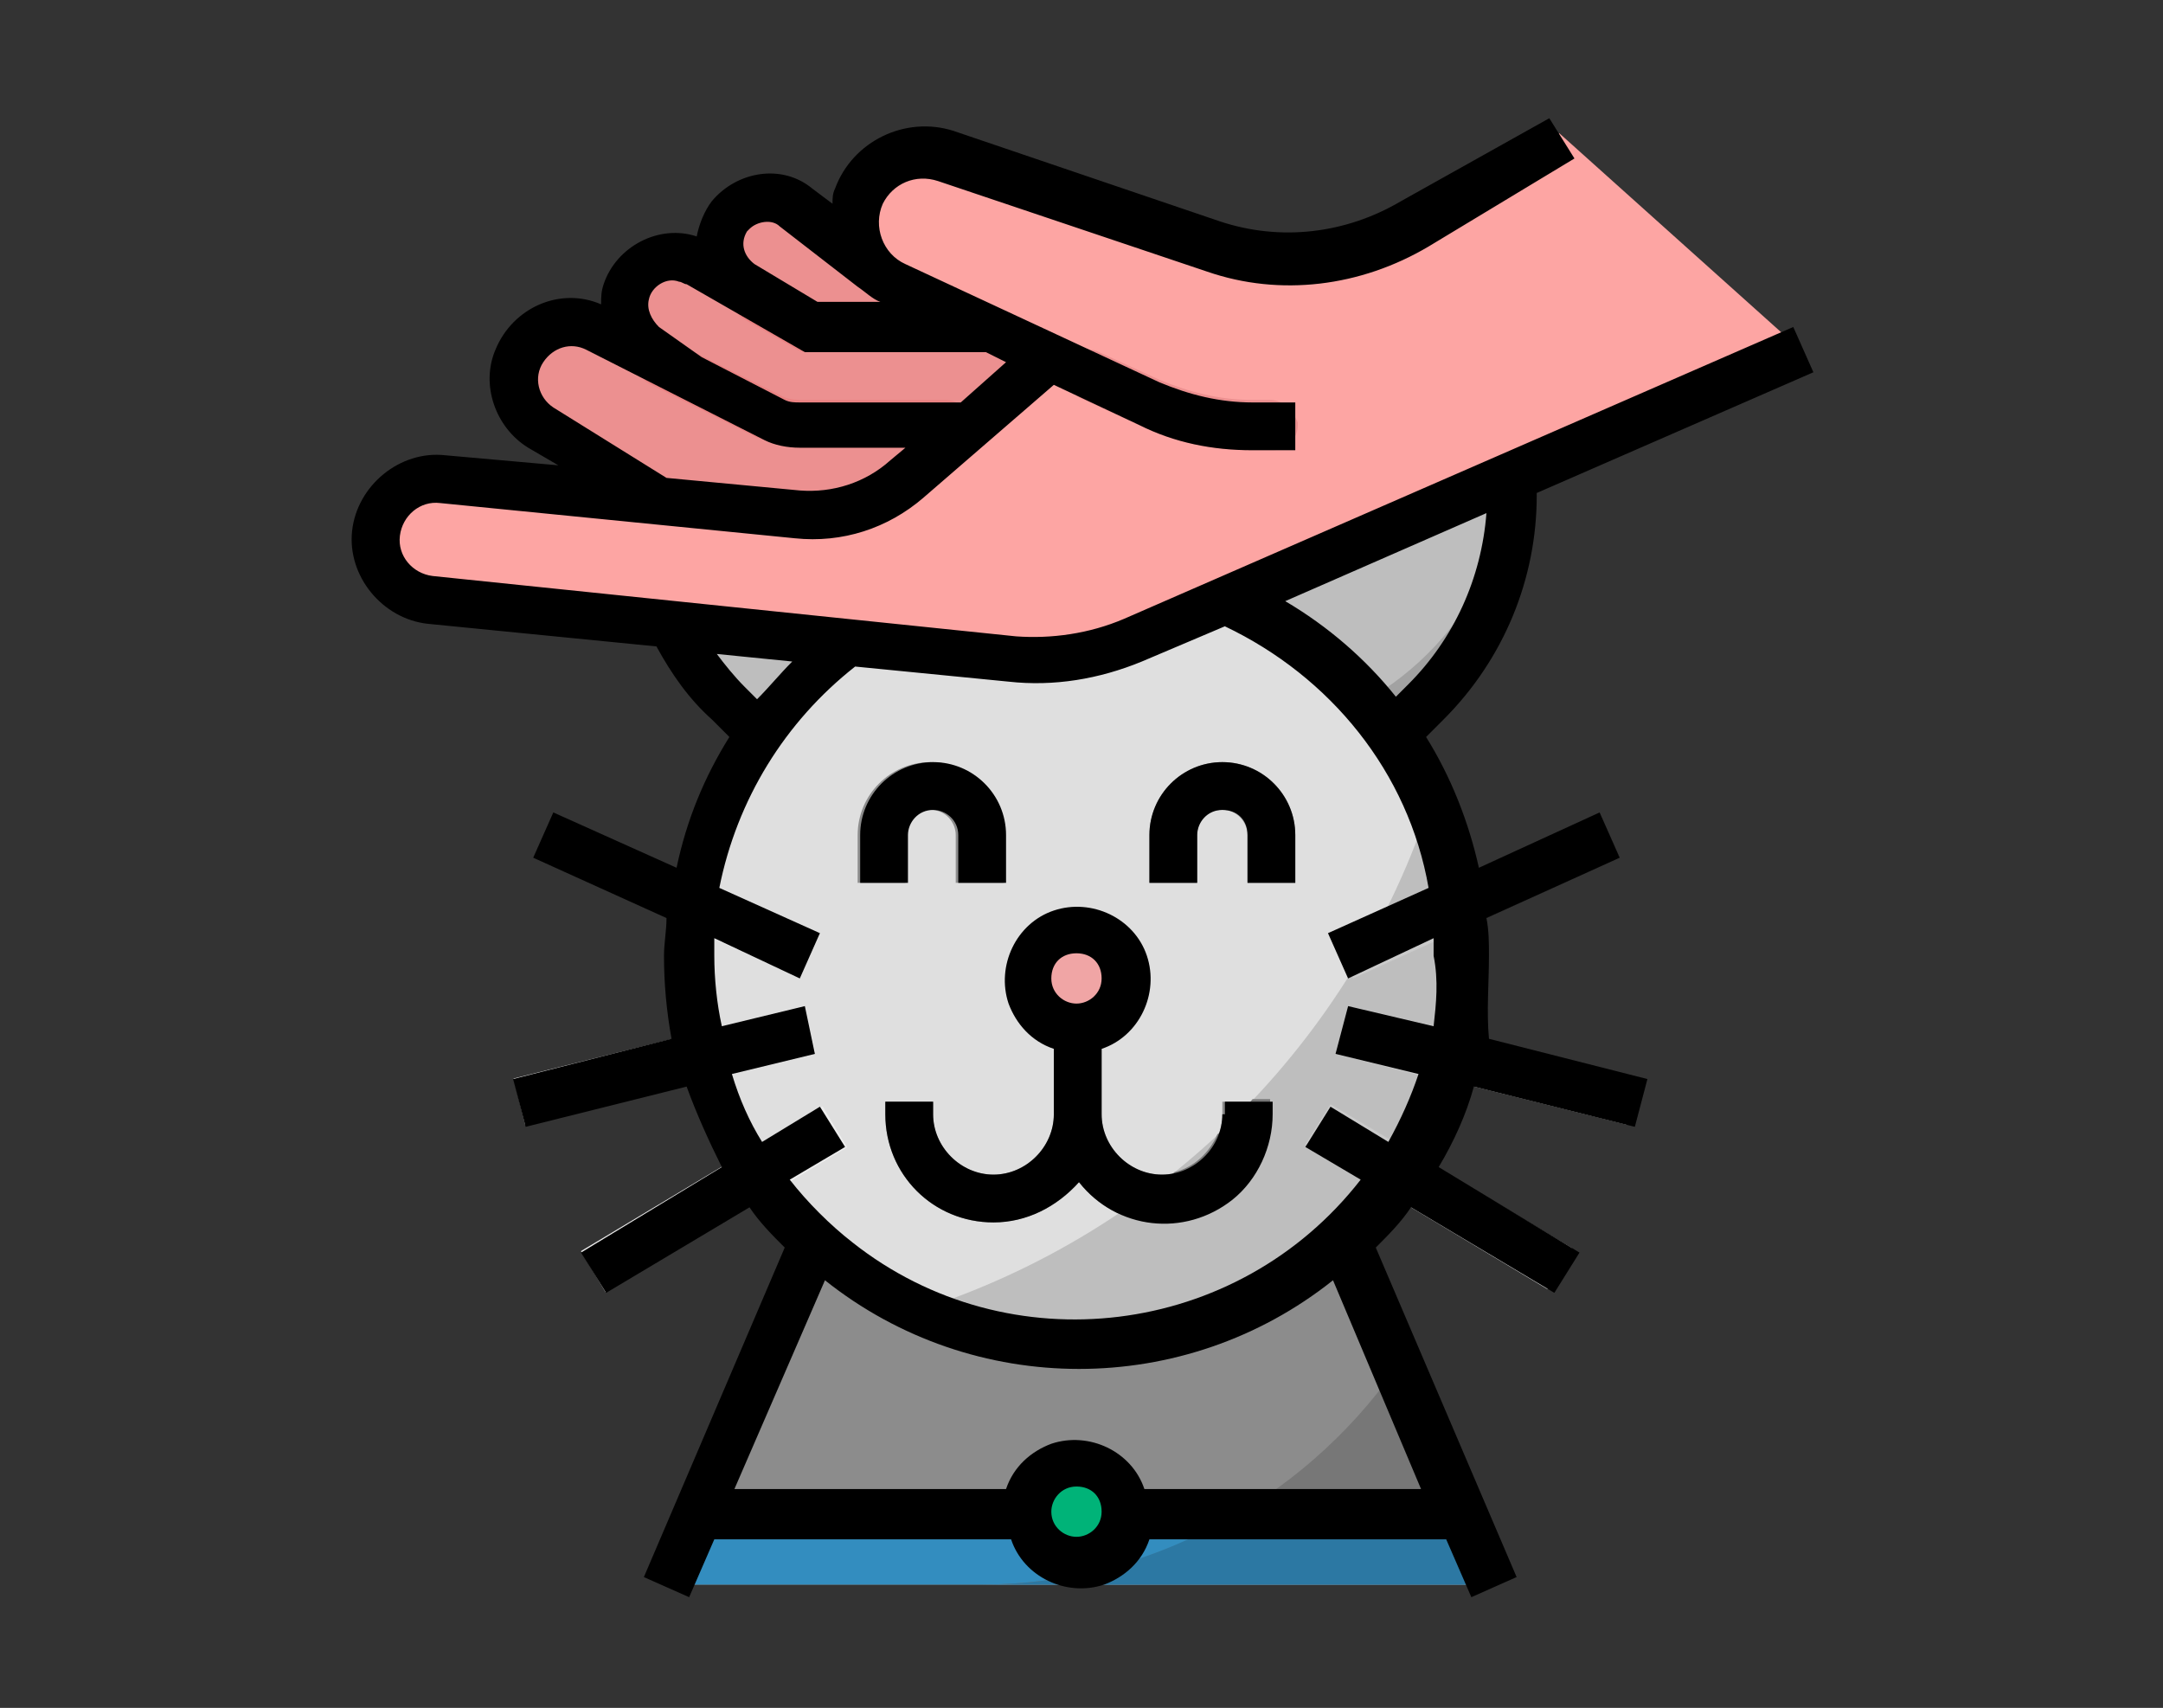 <svg xmlns:serif="http://www.serif.com/" xmlns="http://www.w3.org/2000/svg" xmlns:xlink="http://www.w3.org/1999/xlink" id="Livello_1" x="0px" y="0px" viewBox="0 0 86 67.9" style="enable-background:new 0 0 86 67.9;" xml:space="preserve"><rect x="0" y="0" width="86" height="67.9" fill="#333333" stroke="none"/><style type="text/css">	.st0{display:none;}	.st1{display:inline;fill-rule:evenodd;clip-rule:evenodd;fill:#1D61E1;fill-opacity:0;}	.st2{display:inline;fill:#1D61E1;}	.st3{display:inline;fill-rule:evenodd;clip-rule:evenodd;fill:#1D61E1;fill-opacity:0.71;}	.st4{display:inline;fill-rule:evenodd;clip-rule:evenodd;fill:#1D61E1;fill-opacity:0.29;}	.st5{display:inline;fill:#FFD54F;}	.st6{display:inline;fill:#4FC2F8;}	.st7{display:inline;fill:#03A9F5;}	.st8{display:inline;}	.st9{fill:#FFFFFF;}	.st10{fill:#9DCAFC;}	.st11{fill:#4269A7;}	.st12{fill:#34B6E2;}	.st13{fill:#78CBED;}	.st14{fill:#C8C6CC;}	.st15{fill:#948EA3;}	.st16{display:inline;fill:#276BDF;}	.st17{display:inline;fill:#2A71EC;}	.st18{display:inline;fill:#98ADCE;}	.st19{display:inline;fill:#C2CDE6;}	.st20{display:inline;fill:#7CBFE3;}	.st21{display:inline;fill:#9ADAF3;}	.st22{display:inline;fill:#F0CA6F;}	.st23{display:inline;fill:#D3FB52;}	.st24{display:inline;fill:#A33CEC;}	.st25{display:inline;fill:#C1CCE4;}	.st26{display:inline;fill:#E4EAF5;}	.st27{display:inline;fill:#F0B750;}	.st28{display:inline;fill:#0069A7;}	.st29{display:inline;fill:#0C82EB;}	.st30{display:inline;fill:#00B2E3;}	.st31{display:inline;fill:#D8D8D8;}	.st32{display:inline;fill:#54C8E8;}	.st33{display:inline;fill:#F4F4F4;}	.st34{fill:#BEBEBE;}	.st35{fill:#A2A2A2;}	.st36{fill:#8C8C8C;}	.st37{fill:#338DBF;}	.st38{fill:#00B378;}	.st39{fill:#DFDFDF;}	.st40{fill:#EDEDED;}	.st41{fill:#EC9090;}	.st42{fill:#EA8383;}	.st43{fill:#FDA5A3;}	.st44{fill:#F0A5A5;}	.st45{fill:#777777;}	.st46{fill:#009966;}	.st47{opacity:0.15;fill:#010202;enable-background:new    ;}	.st48{fill:#2C78A3;}	.st49{fill:#CACACA;}</style><g class="st0">	<circle class="st1" cx="43" cy="55.3" r="5.4"></circle>	<path class="st2" d="M43.1,48.1c3.3,0,6.5,2.6,7.1,5.9c0.6,3.3-1.4,6.9-4.5,8.1c-3.7,1.5-8.5-0.8-9.7-4.8c-1.2-4.2,2.2-9.1,6.9-9.2   C43,48.1,43,48.1,43.1,48.1z M43,51.8c-2.4,0-4.3,3-3.1,5.3c1.3,2.4,5.7,2.3,6.5-0.8c0.5-2-1.1-4.4-3.3-4.4   C43.1,51.8,43,51.8,43,51.8z"></path>	<path class="st3" d="M61.7,35c-5.2-4.5-11.8-7-18.7-7s-13.5,2.5-18.7,7l6.9,7.9c3.3-2.9,7.5-4.4,11.8-4.4s8.5,1.6,11.8,4.4L61.7,35   z"></path>	<path class="st2" d="M43.1,26.1c7.1,0,14.2,2.7,19.6,7.3c0.6,0.6,1.1,1.9,0.4,2.8l-6.9,7.9c-0.8,0.8-2,0.7-3-0.1   c-5.7-4.7-14.6-4.8-20.4-0.1c-0.3,0.2-0.5,0.5-0.5,0.5c-0.8,0.5-1.8,0.4-2.5-0.3l-6.9-7.9c-0.7-0.9-0.5-2,0.4-2.8   c5.4-4.6,12.3-7.2,19.4-7.3C42.8,26.1,42.9,26.1,43.1,26.1z M42.9,29.8c-5.7,0-11.4,1.9-15.9,5.4l4.4,5.1c0.3-0.2,0.5-0.4,0.8-0.5   c6.4-4.2,15.4-4.2,21.9,0.2c0.2,0.1,0.5,0.3,0.5,0.3l4.5-5.1c-4.6-3.5-10.2-5.3-15.9-5.4C43.1,29.8,43,29.8,42.9,29.8L42.9,29.8z"></path>	<path class="st4" d="M75.8,19.8C66.8,11.7,55.1,7.2,43,7.2s-23.8,4.5-32.8,12.6l7.2,8c7-6.3,16.2-9.8,25.6-9.8s18.6,3.5,25.6,9.8   L75.8,19.8z"></path>	<path class="st2" d="M43.2,5.4c12.1,0.1,24.1,4.5,33.4,12.5c0.9,0.8,1.6,2,0.7,3.1L70,29c-0.9,0.9-2.2,0.5-3.3-0.4   c-8.4-7.2-20.3-10.3-31.3-8c-6.3,1.3-12.1,4.3-16.9,8.6c0,0-1.6,0.9-2.6-0.1l-7.2-8c-0.7-0.8-0.5-2,0.3-2.7   c0.1-0.1,0.3-0.3,0.4-0.4c9.2-8,21.1-12.5,33.4-12.5C43,5.4,43.1,5.4,43.2,5.4z M42.9,9.1c-10.9,0-21.6,3.9-30,10.8l4.7,5.3   c11.3-9.2,27.5-11.6,40.9-6c3.6,1.5,7,3.5,10,6l4.7-5.2C64.8,13,54.1,9.2,43.3,9.1C43.1,9.1,43,9.1,42.9,9.1z"></path></g><g class="st0">	<path class="st5" d="M35.1,2.5L35.1,2.5c-2.4,0-4.7,0.9-6.5,2.5c-0.8,0.7-0.9,2-0.2,2.8c0.4,0.4,0.9,0.7,1.5,0.7l0,0   c0.5,0,0.9-0.2,1.3-0.5c1.1-1,2.6-1.5,4.1-1.5c3.2,0.1,5.7,2.8,5.7,6v25.4h4V12.4C45,6.9,40.6,2.5,35.1,2.5z"></path>	<path class="st5" d="M54.8,2.5L54.8,2.5c-2.4,0-4.7,0.9-6.5,2.5c-0.8,0.7-0.9,2-0.2,2.8c0.4,0.4,0.9,0.7,1.5,0.7l0,0   c0.5,0,0.9-0.2,1.3-0.5C52,7,53.5,6.5,55,6.5c3.2,0.1,5.7,2.8,5.7,6V36h3.9V12.4C64.6,6.9,60.2,2.5,54.8,2.5z"></path>	<rect x="45" y="14.2" class="st5" width="15.7" height="3.9"></rect>	<rect x="45" y="26.1" class="st5" width="15.7" height="3.9"></rect>	<path class="st6" d="M62.7,34.8c-8.5-8.7-17,8.7-25.6,0s-17,8.7-25.6,0v8.4c8.5,8.7,17-8.7,25.6,0s17-8.7,25.6,0   c3.9,4,7.9,2.5,11.8,0.5v-8.4C70.5,37.2,66.6,38.8,62.7,34.8z"></path>	<path class="st7" d="M62.7,43.2c-8.5-8.7-17,8.7-25.6,0s-17,8.7-25.6,0v8.4c8.5,8.7,17-8.7,25.6,0s17-8.7,25.6,0   c3.9,4,7.9,2.5,11.8,0.5v-8.4C70.5,45.5,66.6,47.2,62.7,43.2z"></path>	<path class="st7" d="M74.5,65.4v-5.1c-3.9,2-7.9,3.5-11.8-0.5c-8.5-8.7-17,8.7-25.6,0s-17,8.7-25.6,0v5.6H74.5z"></path>	<path class="st6" d="M62.7,51.5c-8.5-8.7-17,8.7-25.6,0s-17,8.7-25.6,0v8.4c8.5,8.7,17-8.7,25.6,0s17-8.7,25.6,0   c3.9,4,7.9,2.5,11.8,0.5V52C70.5,54,66.6,55.5,62.7,51.5z"></path></g><g id="_x34_4_x2C__Cocktail_x2C__Drink_x2C__Food_x2C__Cocktail_x2C__Beverage_x2C__Glass_x2C__Drinks_x2C__Birthday_and_Party" class="st0">	<g class="st8">		<path class="st9" d="M26.8,12.6l-3.3,6.3c-1.2,1-2.9,1.4-4.5,1.4c-4.3,0-7.8-3.5-7.8-7.8s3.5-7.8,7.8-7.8S26.8,8.2,26.8,12.6z"></path>		<polygon class="st10" points="43.8,18.9 61.1,20.3 46.2,38.5 43,41 39.7,38.5 24.8,20.3   "></polygon>		<polygon class="st9" points="57.9,12.6 26.8,12.6 18.3,12.6 23.5,18.8 24.8,20.3 50.1,20.3 61.1,20.3 67.6,12.6   "></polygon>		<path class="st9" d="M52.7,65.7H33.2l5.4-5.4c0.8-0.8,1.2-1.7,1.2-2.8v-19h6.5v19.1c0,1.1,0.4,2,1.2,2.8L52.7,65.7z"></path>		<g>			<path class="st11" d="M74.8,0.9h-6.5c-0.4,0-0.7,0.1-1,0.4l-10,10H27.9c-0.7-4.4-4.4-7.8-9-7.8c-5,0-9,4-9,9.1     c0,6.9,7.4,11.2,13.3,8L38.4,39v18.7c0,0.7-0.3,1.3-0.8,1.8l-5.4,5.4c-0.8,0.8-0.2,2.2,1,2.2h19.5c1.2,0,1.7-1.4,1-2.2l-5.4-5.5     c-0.5-0.5-0.8-1.2-0.8-1.8V38.9l21.1-25.5c0.7-0.9,0.1-2.1-1-2.1H61l7.8-7.8h5.9c0.7,0,1.3-0.6,1.3-1.3S75.4,0.9,74.8,0.9z      M25.3,19L21,13.8h33.7L49.5,19C40.5,19,25.4,19,25.3,19z M12.5,12.6C12.5,9,15.4,6,19,6c3.2,0,5.8,2.2,6.3,5.2h-7     c-1.1,0-1.7,1.2-1,2.1l4.2,5.1C17.3,20.3,12.5,17.2,12.5,12.6z M27.5,21.6H47l-4.2,4.2c-0.5,0.5-0.5,1.3,0,1.8s1.3,0.5,1.8,0     l6.1-6.1h7.8L45.6,37.1h-5.3L27.5,21.6z M49.5,64.4H36.4l3.2-3.2c1-1,1.5-2.3,1.5-3.6V39.7H45v17.8c0,1.3,0.6,2.7,1.5,3.6     L49.5,64.4z M64.9,13.8L60.6,19c-0.1,0-2.2,0-7.3,0l5.2-5.2H64.9z"></path>		</g>	</g></g><g id="Layer_50" class="st0">	<g class="st8">		<g>			<ellipse class="st12" cx="43" cy="34" rx="48.4" ry="48.1"></ellipse>			<ellipse class="st13" cx="43" cy="34" rx="31.5" ry="31.3"></ellipse>			<path class="st14" d="M30.7-4.1c5.5,0,10,4.4,10,9.9v9.7c0,3.4-2.8,6.2-6.7,6.2l0,0V38h-6.6V21.7l0,0c-3.9,0-6.7-2.8-6.7-6.2V5.9     C20.7,0.4,25.2-4.1,30.7-4.1L30.7-4.1z"></path>			<path class="st15" d="M31.2,72.8L31.2,72.8c-2.7,0-4.9-1.3-4.8-3L27.4,38h6.6L36,69.8C36.1,71.5,33.9,72.8,31.2,72.8z"></path>			<path class="st15" d="M58.6,72.2L58.6,72.2c-2.4,0-4.3-1.2-4.3-2.7l1.1-28.7h6.7l0.7,28.7C63,70.9,61.1,72.2,58.6,72.2z"></path>			<path class="st14" d="M55.5,40.8h6.7V1c0-1.8-1.6-3.2-3.7-3.2l0,0c-3.4,0-6.5,2-7.4,4.9c-0.3,1.1-0.6,2.3-0.9,3.5     c-0.9,4.6-0.5,8.3,0,11.9C51.1,23.2,52.5,31,55.5,40.8z"></path>		</g>		<g>			<path class="st9" d="M81.6,28.5C81.6,28.5,81.6,28.5,81.6,28.5c-0.9,0-1.5-0.7-1.5-1.5c0.1-0.9,0-1.9,0-2.8     c-0.1-0.8,0.5-1.5,1.4-1.6c0.8-0.1,1.5,0.5,1.6,1.4c0.1,1.1,0.1,2.2,0,3.2C83,27.9,82.4,28.5,81.6,28.5z"></path>		</g>		<g>			<path class="st9" d="M79.2,16.7c-0.5,0-1.1-0.3-1.3-0.8c-2.1-4.4-5.2-7.2-7.4-8.7c-0.7-0.5-0.8-1.4-0.4-2c0.5-0.7,1.4-0.8,2-0.4     c2.5,1.7,6,4.9,8.4,9.8c0.4,0.7,0.1,1.6-0.7,2C79.7,16.6,79.4,16.7,79.2,16.7z"></path>		</g>	</g>	<g class="st8">		<path d="M91.5,22.4c-0.2-0.8-1-1.3-1.8-1.1c-0.8,0.2-1.3,1-1.1,1.8c0.8,3.5,1.3,7.2,1.3,10.8c0,25.7-21.1,46.6-46.9,46.6    S-3.9,59.7-3.9,34S17.1-12.7,43-12.7c19.2,0,36.3,11.4,43.5,29.1c0.3,0.7,1.2,1.1,1.9,0.8c0.7-0.3,1.1-1.2,0.8-1.9    c-3.7-9-9.9-16.7-18-22.2c-8.3-5.7-18-8.6-28.1-8.6c-13.3,0-25.8,5.2-35.2,14.5C-1.7,8.3-6.8,20.7-6.8,34s5.2,25.7,14.6,35    c9.4,9.4,21.9,14.5,35.2,14.5S68.8,78.3,78.2,69c9.4-9.4,14.6-21.8,14.6-35C92.8,30.1,92.4,26.2,91.5,22.4z"></path>		<path d="M76,34c0-10-4.5-19.2-12.2-25.5V1c0-2.6-2.3-4.7-5.1-4.7c-4,0-7.5,2.3-8.7,5.7c-2.3-0.5-4.6-0.7-6.9-0.7    c-0.6,0-1.2,0-1.8,0c-1.8-4-5.8-6.8-10.5-6.8c-6.3,0-11.5,5.1-11.5,11.4v5.4C13.3,17.4,10,25.4,10,34c0,5.7,1.5,11.4,4.4,16.3    c2.6,4.5,6.3,8.4,10.8,11.3l-0.3,8.3c0,0.9,0.3,1.8,1.1,2.6c1.1,1.2,3.1,1.9,5.2,1.9c2.1,0,4.1-0.7,5.2-1.9c0.7-0.8,1.1-1.7,1-2.6    l-0.2-3.5c1.9,0.3,3.8,0.5,5.8,0.5c3.5,0,6.8-0.5,10.1-1.6l-0.2,4.3c0,0.9,0.3,1.7,1,2.5c1,1.1,2.8,1.7,4.7,1.7    c1.9,0,3.7-0.7,4.8-1.8c0.7-0.7,1-1.6,1-2.5l-0.2-10.4C71.7,52.8,76,43.7,76,34z M58.6-0.8c1.2,0,2.2,0.8,2.2,1.8v38.4h-4.2    c-2.2-7.4-3.8-14.6-4.8-21.5c-0.5-3.3-0.9-7,0-11.4c0.2-0.8,0.3-1.6,0.6-2.4c0,0,0,0,0,0c0,0,0,0,0,0c0.1-0.3,0.2-0.6,0.3-0.9    C53.3,0.8,55.8-0.8,58.6-0.8z M22.2,5.9c0-4.7,3.8-8.5,8.5-8.5s8.5,3.8,8.5,8.5v9.7c0,2.7-2.2,4.7-5.2,4.7c-0.8,0-1.5,0.7-1.5,1.5    v14.8h-3.7V21.7c0-0.8-0.7-1.5-1.5-1.5c-3,0-5.2-2-5.2-4.7L22.2,5.9L22.2,5.9z M34.3,70.4c-0.4,0.5-1.5,1-3.1,1    c-1.6,0-2.6-0.5-3.1-1c-0.1-0.1-0.3-0.3-0.2-0.5l0.6-16.8c0-0.8-0.6-1.5-1.4-1.5c-0.8,0-1.5,0.6-1.5,1.4l-0.2,5    C17.5,52.4,13,43.6,13,34c0-6.7,2.2-13.1,6.3-18.3c0.1,3.8,2.9,6.8,6.7,7.4V38l-0.3,7.6c0,0.8,0.6,1.5,1.4,1.5    c0.8,0,1.5-0.6,1.5-1.4l0.2-6.2h3.8l1.8,30.4C34.5,70.1,34.4,70.3,34.3,70.4z M43,63.8c-2,0-4-0.2-6-0.6L35.5,38V23.1    c3.8-0.6,6.7-3.7,6.7-7.5V5.9c0-0.6,0-1.2-0.1-1.7c0.3,0,0.6,0,0.9,0c2.1,0,4.1,0.2,6.1,0.6c-0.1,0.4-0.2,0.8-0.2,1.2    c-0.9,4.9-0.5,8.8,0,12.4c1.1,7.2,2.8,14.9,5.2,22.7l-0.8,21C49.9,63.2,46.5,63.8,43,63.8z M61.3,69.9c-0.4,0.4-1.4,0.9-2.6,0.9    c-1.3,0-2.3-0.5-2.6-0.8c-0.1-0.1-0.2-0.2-0.2-0.3l1.1-27.3h3.9l0.6,27.2c0,0,0,0,0,0C61.5,69.7,61.3,69.8,61.3,69.9z M64,55.2    l-0.3-14.4V12.4C69.7,18,73,25.7,73,34C73,42,69.8,49.6,64,55.2z"></path>		<path d="M81.5,28.5C81.6,28.5,81.6,28.5,81.5,28.5c0.9,0,1.5-0.6,1.5-1.4c0.1-1.1,0-2.1,0-3.2c-0.1-0.8-0.8-1.4-1.6-1.4    c-0.8,0.1-1.4,0.8-1.4,1.6c0.1,0.9,0.1,1.9,0,2.8C80.1,27.8,80.7,28.5,81.5,28.5z"></path>		<path d="M79.2,16.7c0.2,0,0.4,0,0.6-0.1c0.7-0.4,1-1.2,0.7-2c-2.4-5-5.9-8.1-8.4-9.8c-0.7-0.5-1.6-0.3-2,0.4    c-0.5,0.7-0.3,1.6,0.4,2c2.2,1.5,5.3,4.3,7.4,8.7C78.2,16.4,78.7,16.7,79.2,16.7z"></path>	</g></g><g id="Layer_32_00000023260646175961576350000010630713683639482805_" class="st0">	<path class="st16" d="M41.6,37.5L41.6,37.5c-0.2,0.2-0.4,0.6-0.4,0.9v1.4h-2.3v-1.4c0-0.4-0.1-0.7-0.4-0.9l0,0v-0.4h3.1V37.5z"></path>	<path class="st17" d="M40.7,39.4h0.6v-1c0-0.4,0.1-0.7,0.4-0.9v-0.4h-2.7c0.2,0.2,0.4,0.6,0.4,0.9C39.3,38.8,39.9,39.4,40.7,39.4   L40.7,39.4z"></path>	<polygon class="st18" points="42,36.3 41.8,37.5 38.3,37.5 38.1,36.3  "></polygon>	<path class="st19" d="M39.9,37.1h2l0.1-0.8h-3.4C38.9,36.8,39.4,37.1,39.9,37.1z"></path>	<path class="st16" d="M41.6,30.4L41.6,30.4c-0.2-0.2-0.4-0.6-0.4-0.9v-1.4h-2.3v1.4c0,0.4-0.1,0.7-0.4,0.9l0,0v0.4h3.1V30.4z"></path>	<polygon class="st18" points="42,31.6 41.8,30.4 38.3,30.4 38.1,31.6  "></polygon>	<path class="st16" d="M42.4,36.1c0,0.3-0.3,0.6-0.6,0.6h-3.5c-0.3,0-0.6-0.3-0.6-0.6v-4.3c0-0.3,0.3-0.6,0.6-0.6h3.5   c0.3,0,0.6,0.3,0.6,0.6V36.1z"></path>	<path class="st20" d="M38.3,31.4h3.5c0.2,0,0.4,0.2,0.4,0.4v4.3c0,0.2-0.2,0.4-0.4,0.4h-3.5c-0.2,0-0.4-0.2-0.4-0.4v-4.3   C37.9,31.6,38.1,31.4,38.3,31.4z"></path>	<path class="st21" d="M42.1,31.6c-0.1-0.1-0.2-0.1-0.3-0.1h-3.5v4.3c0,0.2,0.2,0.4,0.4,0.4h3.2C41,34.7,41,32.8,42.1,31.6z"></path>	<path class="st22" d="M38.9,32h1.2c0.2,0,0.4,0.2,0.4,0.4l0,0c0,0.2-0.2,0.4-0.4,0.4h-1.2c-0.2,0-0.4-0.2-0.4-0.4l0,0   C38.5,32.2,38.7,32,38.9,32z"></path>	<rect x="38.5" y="33.6" class="st23" width="0.8" height="0.8"></rect>	<rect x="38.5" y="35.1" class="st24" width="0.8" height="0.8"></rect>	<path class="st19" d="M39.5,30.8h2.4l-0.1-0.4h-2.7C39.1,30.7,39.3,30.8,39.5,30.8z"></path>	<path class="st17" d="M40.4,30.1h0.9c-0.1-0.2-0.1-0.4-0.1-0.6v-1.4h-1.9v0.8C39.3,29.5,39.8,30.1,40.4,30.1L40.4,30.1z"></path>	<circle class="st25" cx="44.9" cy="34" r="3.3"></circle>	<path class="st26" d="M44.9,30.6c-0.5,0-1.1,0.1-1.5,0.4c-1.4,1.2-1.6,3.3-0.4,4.7c1,1.2,2.7,1.5,4.1,0.8c1.4-1.2,1.6-3.3,0.4-4.7   C46.9,31.1,45.9,30.6,44.9,30.6z"></path>	<polygon class="st25" points="44.8,31.8 43.4,34.7 44.6,34.7 44.6,36.5 46.1,33.6 44.9,33.6  "></polygon>	<polygon class="st27" points="44.9,31.6 43.6,34.5 44.8,34.5 44.8,36.3 46.3,33.4 45.1,33.4  "></polygon>	<polygon class="st22" points="44.6,34 44.9,31.6 43.6,34.5 44.8,34.5 44.8,36.3 45.3,34  "></polygon>	<path class="st8" d="M38.5,34.5h0.8c0.1,0,0.2-0.1,0.2-0.2v-0.8c0-0.1-0.1-0.2-0.2-0.2h-0.8c-0.1,0-0.2,0.1-0.2,0.2v0.8   C38.3,34.4,38.4,34.5,38.5,34.5z M38.7,33.8h0.4v0.4h-0.4V33.8z"></path>	<path class="st8" d="M38.5,36.1h0.8c0.1,0,0.2-0.1,0.2-0.2v-0.8c0-0.1-0.1-0.2-0.2-0.2h-0.8c-0.1,0-0.2,0.1-0.2,0.2v0.8   C38.3,36,38.4,36.1,38.5,36.1z M38.7,35.3h0.4v0.4h-0.4V35.3z"></path>	<path class="st8" d="M44.9,30.4c-0.9,0-1.8,0.4-2.4,1c-0.1-0.2-0.2-0.3-0.4-0.3L42,30.4c0-0.1-0.1-0.2-0.2-0.2h-0.1   c-0.2-0.2-0.3-0.5-0.3-0.7v-1.4c0-0.1-0.1-0.2-0.2-0.2h-2.3c-0.1,0-0.2,0.1-0.2,0.2v1.4c0,0.3-0.1,0.5-0.3,0.7h-0.1   c-0.1,0-0.2,0.1-0.2,0.2L38,31.1c-0.3,0.1-0.5,0.4-0.5,0.7v4.3c0,0.3,0.2,0.6,0.5,0.7l0.1,0.7c0,0.1,0.1,0.2,0.2,0.2h0.1   c0.2,0.2,0.3,0.5,0.3,0.7v1.4c0,0.1,0.1,0.2,0.2,0.2h2.3c0.1,0,0.2-0.1,0.2-0.2v-1.4c0-0.3,0.1-0.5,0.3-0.7h0.1   c0.1,0,0.2-0.1,0.2-0.2l0.1-0.7c0.2-0.1,0.3-0.2,0.4-0.3c1.4,1.3,3.6,1.3,5-0.1c1.3-1.4,1.3-3.6-0.1-5   C46.7,30.8,45.9,30.4,44.9,30.4z M41.7,30.6l0.1,0.4h-3.3l0.1-0.4H41.7z M39.1,29.5v-1.2h1.9v1.2c0,0.3,0.1,0.5,0.2,0.7h-2.3   C39,30,39.1,29.8,39.1,29.5z M37.9,31.8c0-0.2,0.2-0.4,0.4-0.4h3.5c0.2,0,0.4,0.1,0.4,0.3c-1,1.3-1,3.1,0,4.4   c0,0.2-0.2,0.3-0.4,0.3h-3.5c-0.2,0-0.4-0.2-0.4-0.4V31.8z M38.5,37.3l-0.1-0.4h3.3l-0.1,0.4H38.5z M41.1,38.4v1.2h-1.9v-1.2   c0-0.3-0.1-0.5-0.2-0.7h2.3C41.1,37.9,41.1,38.1,41.1,38.4z M44.9,37.1c-1.7,0-3.1-1.4-3.1-3.1s1.4-3.1,3.1-3.1   c1.7,0,3.1,1.4,3.1,3.1C48.1,35.7,46.7,37.1,44.9,37.1z"></path>	<path class="st8" d="M38.9,33h1.2c0.3,0,0.6-0.3,0.6-0.6c0-0.3-0.3-0.6-0.6-0.6h-1.2c-0.3,0-0.6,0.3-0.6,0.6   C38.3,32.7,38.6,33,38.9,33z M38.9,32.2h1.2c0.1,0,0.2,0.1,0.2,0.2s-0.1,0.2-0.2,0.2h-1.2c-0.1,0-0.2-0.1-0.2-0.2   S38.8,32.2,38.9,32.2z"></path>	<path class="st8" d="M46.3,33.2h-1l-0.2-1.6c0-0.1-0.1-0.2-0.2-0.2c-0.1,0-0.1,0-0.2,0.1l-1.4,2.9c0,0.1,0,0.2,0.1,0.3   c0,0,0.1,0,0.1,0h1v1.6c0,0.1,0.1,0.2,0.1,0.2c0,0,0,0,0,0c0.1,0,0.1,0,0.2-0.1l1.6-2.9C46.5,33.4,46.5,33.2,46.3,33.2   C46.4,33.2,46.3,33.2,46.3,33.2z M44.9,35.5v-1c0-0.1-0.1-0.2-0.2-0.2h-0.9l0.9-2l0.1,1.1c0,0.1,0.1,0.2,0.2,0.2H46L44.9,35.5z"></path></g><g class="st0">	<path class="st28" d="M46,33.1h-4.2c-0.3,0-0.5-0.2-0.5-0.5s0.2-0.5,0.5-0.5h3.8v-1.6c0-0.4-0.2-0.8-0.5-1.2   c-0.3-0.3-0.7-0.5-1.2-0.5c-0.3,0-0.5,0.1-0.8,0.2c-0.2,0.1-0.5,0-0.7-0.2c-0.1-0.2,0-0.5,0.2-0.7c0.4-0.2,0.8-0.3,1.3-0.3   c0.7,0,1.4,0.3,1.8,0.8c0.5,0.5,0.8,1.1,0.8,1.8v2.1C46.5,32.9,46.3,33.1,46,33.1z"></path>	<path class="st29" d="M44,33.1h-4.2c-0.3,0-0.5-0.2-0.5-0.5v-2.1c0-1.4,1.2-2.6,2.6-2.6c1.4,0,2.6,1.2,2.6,2.6v2.1   C44.5,32.9,44.3,33.1,44,33.1z M40.2,32.2h3.3v-1.6c0-0.9-0.7-1.6-1.6-1.6s-1.6,0.7-1.6,1.6L40.2,32.2L40.2,32.2z"></path>	<path class="st30" d="M39.9,30.3c-0.1,0-0.1,0-0.2,0c-0.3-0.1-0.4-0.4-0.3-0.6c0.3-0.9,1-1.6,1.9-1.7c0.3-0.1,0.5,0.1,0.6,0.4   c0.1,0.3-0.1,0.5-0.4,0.6c-0.6,0.1-1,0.5-1.2,1.1C40.2,30.2,40.1,30.3,39.9,30.3z"></path>	<polygon class="st31" points="48.4,39.5 39.6,39.5 40.2,31.5 47.8,31.5  "></polygon>	<path class="st32" d="M48.4,40h-8.8c-0.1,0-0.3-0.1-0.4-0.2c-0.1-0.1-0.1-0.2-0.1-0.4l0.6-8c0-0.3,0.2-0.5,0.5-0.5h7.6   c0.3,0,0.5,0.2,0.5,0.5l0.6,8c0,0.1,0,0.3-0.1,0.4C48.6,39.9,48.5,40,48.4,40z M40.1,39h7.7l-0.5-7h-6.7L40.1,39z"></path>	<polygon class="st33" points="46.2,39.5 37.7,39.5 38.3,31.5 45.6,31.5  "></polygon>	<path class="st32" d="M46.1,40h-8.5c-0.1,0-0.3-0.1-0.4-0.2c-0.1-0.1-0.1-0.2-0.1-0.4l0.6-8c0-0.3,0.2-0.5,0.5-0.5h7.3   c0.3,0,0.5,0.2,0.5,0.5l0.6,8c0,0.1,0,0.3-0.1,0.4C46.4,39.9,46.2,40,46.1,40z M38.2,39h7.4l-0.5-7h-6.4L38.2,39z"></path>	<path class="st30" d="M38,34.6C38,34.6,38,34.6,38,34.6c-0.3,0-0.5-0.3-0.5-0.5l0.2-2.6c0-0.3,0.2-0.5,0.5-0.5h2.3   c0.3,0,0.5,0.2,0.5,0.5S40.7,32,40.5,32h-1.8l-0.2,2.2C38.5,34.4,38.3,34.6,38,34.6z"></path></g><g id="_FILLED_OUTLINE">	<path class="st34" d="M59.1,18.8c-3.1,0-6,1.2-8.2,3.4l-3.4,3.4l5.8,5.8l3.4-3.4c2.2-2.2,3.4-5.1,3.4-8.2v-1H59.1z"></path>	<path class="st35" d="M51.2,29.1l2.2,2.2l3.4-3.4c2.2-2.2,3.4-5.1,3.4-8.2v-1h0C59.7,23.8,56.1,27.9,51.2,29.1z"></path>	<path class="st34" d="M26.5,18.8c3.1,0,6,1.2,8.2,3.4l3.4,3.4l-5.8,5.8l-3.4-3.4c-2.2-2.2-3.4-5.1-3.4-8.2v-1H26.5z"></path>	<polygon class="st36" points="50.5,42.8 35.1,42.8 26.5,63 59.2,63  "></polygon>	<polygon class="st37" points="27.7,60.1 26.5,63 59.2,63 57.9,60.1  "></polygon>	<circle class="st38" cx="42.8" cy="60.1" r="1.9"></circle>	<circle class="st39" cx="42.8" cy="38" r="15.4"></circle>	<rect x="56.3" y="42" transform="matrix(0.514 -0.858 0.858 0.514 -13.062 72.212)" class="st40" width="1.9" height="11.2"></rect>	<rect x="58.2" y="36.4" transform="matrix(0.242 -0.97 0.97 0.242 3.728 89.475)" class="st40" width="1.9" height="11.9"></rect>			<rect x="52.9" y="34.7" transform="matrix(0.91 -0.414 0.414 0.91 -9.478 27.477)" class="st40" width="11.6" height="1.9"></rect>	<path class="st36" d="M48.6,43.8v0.5c0,1.3-1.1,2.4-2.4,2.4s-2.4-1.1-2.4-2.4v-4.3h-1.9v4.3c0,1.3-1.1,2.4-2.4,2.4   c-1.3,0-2.4-1.1-2.4-2.4v-0.5h-1.9v0.5c0,2.4,1.9,4.3,4.3,4.3c1.3,0,2.5-0.6,3.4-1.6c1.5,1.9,4.2,2.2,6.1,0.7   c1-0.8,1.6-2.1,1.6-3.4v-0.5H48.6z"></path>	<path class="st36" d="M39.9,35.1H38v-1.9c0-0.5-0.4-1-1-1c-0.5,0-1,0.4-1,1v1.9h-1.9v-1.9c0-1.6,1.3-2.9,2.9-2.9   c1.6,0,2.9,1.3,2.9,2.9V35.1z"></path>			<rect x="22.8" y="46.7" transform="matrix(0.858 -0.514 0.514 0.858 -20.468 21.392)" class="st40" width="11.2" height="1.9"></rect>	<rect x="20.5" y="41.4" transform="matrix(0.97 -0.242 0.242 0.97 -9.482 7.681)" class="st40" width="11.9" height="1.9"></rect>			<rect x="26" y="29.8" transform="matrix(0.414 -0.91 0.91 0.414 -16.634 45.4)" class="st40" width="1.9" height="11.6"></rect>	<path class="st36" d="M51.5,35.1h-1.9v-1.9c0-0.5-0.4-1-1-1s-1,0.4-1,1v1.9h-1.9v-1.9c0-1.6,1.3-2.9,2.9-2.9s2.9,1.3,2.9,2.9V35.1z   "></path>	<path class="st41" d="M41.8,16.3V13h-4.2l-6-4.8c-0.8-0.6-2-0.5-2.6,0.3s-0.5,2,0.3,2.6c0.1,0,0.1,0.1,0.2,0.1l1.7,1l-3.4-2   c-0.9-0.5-2.1-0.2-2.7,0.7c-0.1,0.2-0.2,0.3-0.2,0.5v0c-0.2,0.8,0.1,1.6,0.8,2.1l1.7,1.2l-3.8-1.9c-1.1-0.6-2.5-0.1-3,1v0   c-0.5,1-0.2,2.3,0.8,2.9l6,3.7H39L41.8,16.3z"></path>	<path class="st42" d="M37.6,17.8H32c-0.6,0-1.3-0.2-1.9-0.4l-4.2-2.1c-0.5-0.2-0.7-0.8-0.4-1.3c0,0,0,0,0,0l0,0   c0.2-0.5,0.8-0.7,1.3-0.4l4.2,2.1c0.3,0.2,0.7,0.2,1,0.2h5.6c0.5,0,1,0.4,1,1l0,0C38.5,17.4,38.1,17.8,37.6,17.8   C37.6,17.8,37.6,17.8,37.6,17.8z"></path>	<path class="st42" d="M38.4,14h-6.2c-0.2,0-0.3,0-0.5-0.1l-2.1-1.2c-0.5-0.3-0.6-0.9-0.4-1.3l0,0c0.3-0.5,0.9-0.6,1.3-0.4   c0,0,0,0,0,0l1.6,0.9c0.1,0.1,0.3,0.1,0.5,0.1h5.7c0.5,0,1,0.4,1,1l0,0v0C39.4,13.5,38.9,14,38.4,14C38.4,14,38.4,14,38.4,14z"></path>	<path class="st43" d="M62,5.3l-5.8,3.5c-2.4,1.4-5.3,1.8-8,0.9L37.6,6.1c-1.4-0.5-2.9,0.2-3.4,1.6l0,0c-0.5,1.4,0.1,2.9,1.4,3.5   l6.2,2.9l-5.7,5c-1.2,1.1-2.8,1.6-4.4,1.4L17.5,19c-1.3-0.1-2.5,0.8-2.6,2.1c0,0.1,0,0.2,0,0.2v0c0,1.2,0.9,2.3,2.2,2.4l23.2,2.4   c1.6,0.2,3.3-0.1,4.8-0.7L71.7,14L62,5.3z"></path>	<path class="st41" d="M50.5,15.9h-0.7c-1.3,0-2.5-0.3-3.7-0.8L43.7,14c-0.4-0.2-0.8-0.1-1.1,0.2l0,0c-0.4,0.4-0.4,1,0,1.4   c0.1,0.1,0.2,0.1,0.3,0.2l2.4,1.1c1.4,0.7,2.9,1,4.5,1h0.8c0.5,0,1-0.4,1-1c0,0,0,0,0-0.1C51.4,16.3,51,15.9,50.5,15.9z"></path>	<circle class="st44" cx="42.8" cy="39" r="1.9"></circle>	<path class="st34" d="M36.5,52.1c7.8,3.5,16.9,0,20.4-7.7c1.8-4,1.8-8.6,0-12.6C53.8,41.4,46.2,49,36.5,52.1z"></path>	<path class="st45" d="M39,63h20.2l-3.7-8.6C51.7,59.8,45.5,63,39,63z"></path>	<path class="st46" d="M42,61.9c1,0.4,2.1,0,2.5-1c0.2-0.5,0.2-1.1,0-1.6C44.2,60.6,43.2,61.5,42,61.9z"></path>	<path class="st47" d="M42,40.7c1,0.4,2.1,0,2.5-1c0.2-0.5,0.2-1.1,0-1.6C44.2,39.4,43.2,40.4,42,40.7z"></path>	<path class="st48" d="M57.9,60.1h-8.6C46.2,62,42.6,63,39,63h20.2L57.9,60.1z"></path>	<path class="st45" d="M48.4,45.1c-0.3,0.7-0.9,1.3-1.7,1.5c-0.7,0.6-1.5,1.1-2.2,1.6c2.2,0.9,4.7-0.1,5.7-2.3   c0.2-0.5,0.3-1.1,0.3-1.7v-0.5h-0.7C49.3,44.3,48.9,44.7,48.4,45.1z"></path>	<path class="st49" d="M56.1,45.8l-3.2-1.9l-1,1.6l3.1,1.8C55.4,46.9,55.8,46.4,56.1,45.8z"></path>	<path class="st49" d="M57.9,41L53.6,40l-0.5,1.9l4.3,1.1C57.6,42.3,57.8,41.7,57.9,41z"></path>	<path class="st49" d="M53.7,38.7l0.1,0.2l4.4-2c0-0.7-0.1-1.3-0.3-2L55,36.2C54.6,37.1,54.2,37.9,53.7,38.7z"></path>	<path d="M48.6,44.3c0,1.3-1.1,2.4-2.4,2.4s-2.4-1.1-2.4-2.4v-2.6c1.5-0.5,2.3-2.2,1.8-3.7c-0.5-1.5-2.2-2.3-3.7-1.8   c-1.5,0.5-2.3,2.2-1.8,3.7c0.3,0.8,0.9,1.5,1.8,1.8v2.6c0,1.3-1.1,2.4-2.4,2.4c-1.3,0-2.4-1.1-2.4-2.4v-0.5h-1.9v0.5   c0,2.4,1.9,4.3,4.3,4.3c1.3,0,2.5-0.6,3.4-1.6c1.5,1.9,4.2,2.2,6.1,0.7c1-0.8,1.6-2.1,1.6-3.4v-0.5h-1.9V44.3z M42.8,39.9   c-0.5,0-1-0.4-1-1s0.4-1,1-1s1,0.4,1,1C43.8,39.5,43.3,39.9,42.8,39.9z"></path>	<path d="M59.2,38c0-0.5,0-1-0.1-1.5l5.3-2.4l-0.8-1.8l-4.8,2.2c-0.4-1.8-1.1-3.6-2.1-5.2l0.7-0.7c2.4-2.4,3.7-5.6,3.7-8.9v-0.1   l11-4.8l-0.8-1.8L44.7,24.6c-1.4,0.6-2.9,0.8-4.3,0.7l-23.2-2.4c-0.8-0.1-1.4-0.8-1.3-1.6c0.1-0.8,0.8-1.4,1.6-1.3l14.1,1.4   c1.9,0.2,3.7-0.4,5.1-1.6l5.2-4.5l3.4,1.6c1.4,0.7,2.9,1,4.5,1h1.7v-1.9h-1.7c-1.3,0-2.5-0.3-3.7-0.8l-10.1-4.7   c-0.9-0.4-1.3-1.5-0.9-2.4c0.4-0.8,1.3-1.2,2.2-0.9l10.7,3.6c2.9,1,6.1,0.6,8.8-1l5.8-3.5l-1-1.6L55.7,8c-2.2,1.3-4.8,1.6-7.2,0.8   L37.9,5.2c-1.9-0.6-4,0.4-4.7,2.3c-0.1,0.2-0.1,0.4-0.1,0.6l-0.8-0.6c-1.2-1-3-0.7-4,0.5c-0.3,0.4-0.5,0.9-0.6,1.4   c-1.5-0.5-3.2,0.4-3.7,1.9c-0.1,0.3-0.1,0.5-0.1,0.8c-1.6-0.7-3.5,0.1-4.2,1.8c-0.6,1.4,0,3.1,1.3,3.9l1.2,0.7l-4.5-0.4   c-1.8-0.2-3.5,1.2-3.7,3c-0.2,1.8,1.2,3.5,3,3.7l9.1,0.9c0.6,1.1,1.3,2.1,2.2,2.9l0.7,0.7c-1,1.6-1.7,3.3-2.1,5.2L22,32.3l-0.8,1.8   l5.3,2.4c0,0.5-0.1,1-0.1,1.5c0,1.1,0.1,2.2,0.3,3.3l-6.3,1.6l0.5,1.9l6.4-1.6c0.4,1.1,0.9,2.2,1.4,3.2l-5.6,3.4l1,1.6l5.7-3.4   c0.4,0.6,0.9,1.1,1.4,1.6l-5.6,13.1l1.8,0.8l1-2.3h11.8c0.5,1.5,2.2,2.3,3.7,1.8c0.8-0.3,1.5-0.9,1.8-1.8h11.8l1,2.3l1.8-0.8   l-5.6-13.1c0.5-0.5,1-1,1.4-1.6l5.7,3.4l1-1.6l-5.6-3.4c0.6-1,1.1-2.1,1.4-3.2l6.4,1.6l0.5-1.9l-6.3-1.6   C59.1,40.2,59.2,39.1,59.2,38z M29.8,9.1C30.1,8.8,30.7,8.7,31,9l3.1,2.4c0.3,0.2,0.6,0.5,0.9,0.6h-2.5L30,10.5   c-0.4-0.3-0.6-0.8-0.3-1.3C29.7,9.2,29.8,9.1,29.8,9.1z M25.8,11.9c0.1-0.5,0.7-0.9,1.2-0.7c0.1,0,0.2,0.1,0.3,0.1L32,14h7.2   l0.8,0.4l-1.8,1.6h-6.4c-0.2,0-0.4,0-0.6-0.1l-3.3-1.7L26.2,13C25.9,12.7,25.7,12.3,25.8,11.9z M22,16.2c-0.6-0.4-0.8-1.2-0.4-1.8   c0.4-0.6,1.1-0.8,1.7-0.5l7.1,3.6c0.4,0.2,0.9,0.3,1.4,0.3H36l-0.6,0.5c-1,0.9-2.3,1.3-3.6,1.2L26.5,19L22,16.2z M59.1,20.4   c-0.2,2.6-1.3,5-3.1,6.8l-0.5,0.5c-1.2-1.5-2.7-2.8-4.4-3.8L59.1,20.4z M28.5,26l3,0.3c-0.5,0.5-0.9,1-1.4,1.5l-0.5-0.5   C29.2,26.9,28.8,26.4,28.5,26z M42.8,61.1c-0.5,0-1-0.4-1-1c0-0.5,0.4-1,1-1s1,0.4,1,1C43.8,60.7,43.3,61.1,42.8,61.1z M56.5,59.2   H45.5c-0.5-1.5-2.2-2.3-3.7-1.8c-0.8,0.3-1.5,0.9-1.8,1.8H29.2l3.6-8.3c5.9,4.7,14.3,4.7,20.2,0L56.5,59.2z M57,40.8L53.6,40   l-0.5,1.9l3.3,0.8c-0.3,0.9-0.7,1.8-1.2,2.7l-2.3-1.4l-1,1.6l2.2,1.3c-4.9,6.3-14,7.4-20.2,2.5c-0.9-0.7-1.8-1.6-2.5-2.5l2.2-1.3   l-1-1.6l-2.3,1.4c-0.5-0.8-0.9-1.7-1.2-2.7l3.3-0.8L32,40l-3.3,0.8c-0.2-0.9-0.3-1.9-0.3-2.8c0-0.2,0-0.5,0-0.7l3.4,1.6l0.8-1.8   l-4-1.8c0.7-3.5,2.6-6.6,5.4-8.8l6.1,0.6c1.8,0.2,3.6-0.1,5.3-0.8l3.3-1.4c4.2,2,7.3,5.8,8.1,10.4l-4,1.8l0.8,1.8l3.4-1.6   c0,0.2,0,0.5,0,0.7C57.2,39,57.1,39.9,57,40.8z"></path>	<path d="M36.1,33.2c0-0.5,0.4-1,1-1c0.5,0,1,0.4,1,1v1.9h1.9v-1.9c0-1.6-1.3-2.9-2.9-2.9c-1.6,0-2.9,1.3-2.9,2.9v1.9h1.9V33.2z"></path>	<path d="M48.6,30.3c-1.6,0-2.9,1.3-2.9,2.9v1.9h1.9v-1.9c0-0.5,0.4-1,1-1s1,0.4,1,1v1.9h1.9v-1.9C51.5,31.6,50.2,30.3,48.6,30.3z"></path></g></svg>